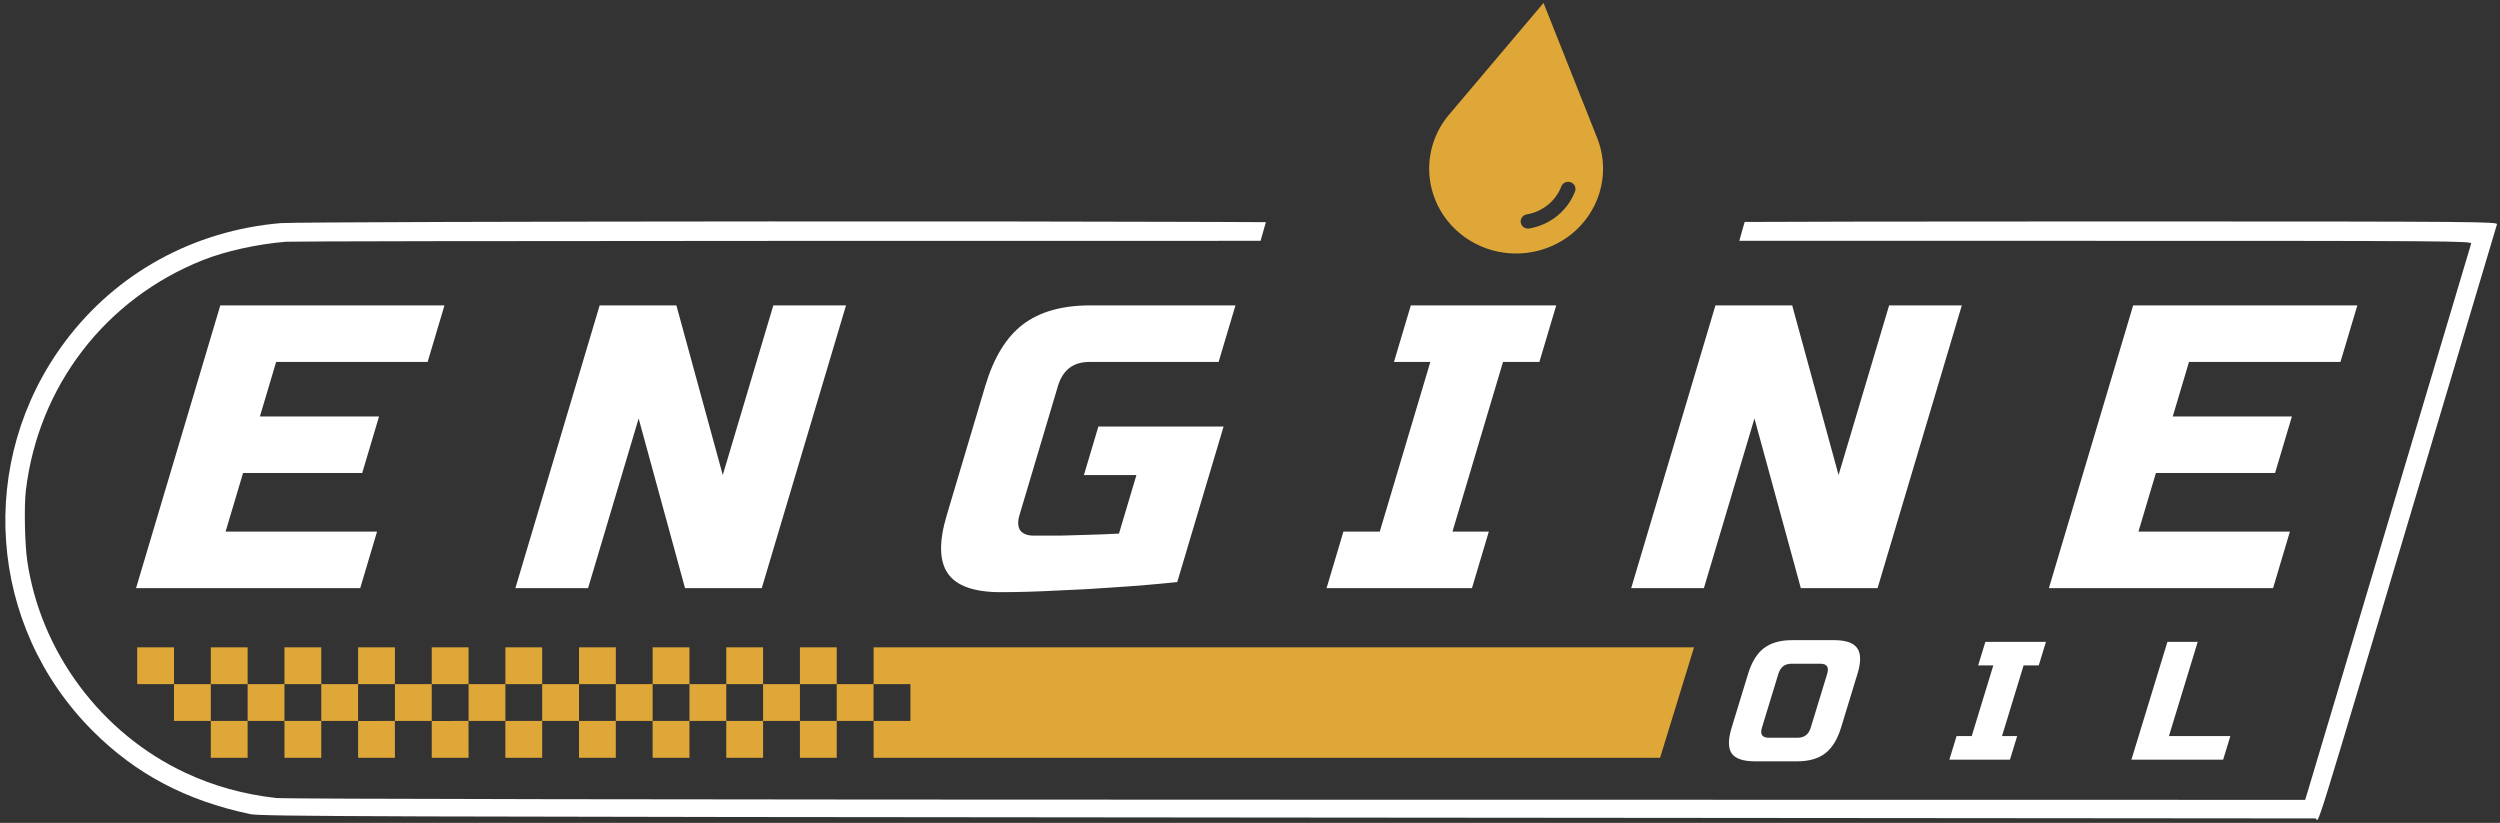 <?xml version="1.0" encoding="UTF-8" standalone="no"?>
<!-- Created with Inkscape (http://www.inkscape.org/) -->
<svg xmlns:inkscape="http://www.inkscape.org/namespaces/inkscape" xmlns:sodipodi="http://sodipodi.sourceforge.net/DTD/sodipodi-0.dtd" xmlns="http://www.w3.org/2000/svg" xmlns:svg="http://www.w3.org/2000/svg" version="1.1" id="svg29545" width="382.08" height="125.76" viewBox="0 0 382.08 125.76" sodipodi:docname="logo_2025_f.svg" inkscape:version="1.1.2 (b8e25be833, 2022-02-05)">
  <rect x="0" y="0" width="382.08" height="125.76" fill="#333333" stroke="none"/>
  <defs id="defs29549">
    <linearGradient id="linearGradient32171" inkscape:swatch="solid">
      <stop style="stop-color:#dfa738;stop-opacity:1;" offset="0" id="stop32169"></stop>
    </linearGradient>
  </defs>
  <g inkscape:groupmode="layer" inkscape:label="Image" id="g29551">
    <path id="rect2768-5-0-42-31" style="fill:#dfa738;fill-opacity:1;stroke:none;stroke-width:2.749;stroke-linecap:round;paint-order:markers stroke fill" d="m 133.514,98.933 v 5.627 h 5.627 v 5.627 h -5.627 v 5.627 h 120.2 l 5.19,-16.882 z"></path>
    <path id="rect2768-5-0-42-99" style="fill:#dfa738;fill-opacity:1;stroke:none;stroke-width:0.502;stroke-linecap:round;paint-order:markers stroke fill" d="m 20.966,98.933 v 5.627 h 5.627 v -5.627 z m 5.627,5.627 v 5.627 h 5.627 v -5.627 z m 5.627,0 h 5.627 v -5.627 h -5.627 z m 5.627,0 v 5.627 h 5.627 v -5.627 z m 5.627,0 h 5.627 v -5.627 h -5.627 z m 5.627,0 v 5.627 h 5.627 v -5.627 z m 0,5.627 h -5.627 v 5.627 h 5.627 z m -11.255,0 h -5.627 v 5.627 h 5.627 z M 54.731,98.933 v 5.627 h 5.627 v -5.627 z m 5.627,5.627 v 5.627 h 5.627 v -5.627 z m 5.627,0 h 5.627 V 98.933 H 65.985 Z m 5.627,0 v 5.627 h 5.627 v -5.627 z m 5.627,0 h 5.627 v -5.627 h -5.627 z m 5.627,0 v 5.627 h 5.627 v -5.627 z m 5.627,0 h 5.627 v -5.627 h -5.627 z m 5.627,0 v 5.627 h 5.627 v -5.627 z m 5.627,0 h 5.627 v -5.627 h -5.627 z m 5.627,0 v 5.627 h 5.627 v -5.627 z m 5.627,0 h 5.627 v -5.627 h -5.627 z m 5.627,0 v 5.627 h 5.627 v -5.627 z m 5.627,0 h 5.627 v -5.627 h -5.627 z m 5.627,0 v 5.627 h 5.627 v -5.627 z m 0,5.627 h -5.627 v 5.627 h 5.627 z m -11.255,0 h -5.627 v 5.627 h 5.627 z m -11.254,0 h -5.627 v 5.627 h 5.627 z m -11.255,0 h -5.627 v 5.627 h 5.627 z m -11.254,0 h -5.627 v 5.627 h 5.627 z m -11.255,0 H 65.985 v 5.627 h 5.627 z m -11.255,0 H 54.731 v 5.627 h 5.627 z"></path>
    <path id="path15836" style="fill:#ffffff;stroke-width:0.385;fill-opacity:1" d="M 118.372,33.841 C 81.678,33.863 44.566,33.957 42.895,34.1 29.58,35.239 17.773,41.734 9.927,52.232 -3.676,70.433 -1.872,95.666 14.18,111.718 c 6.583,6.583 14.252,10.631 24.066,12.705 1.683,0.356 16.599,0.405 158.406,0.525 86.102,0.073 156.846,0.134 157.21,0.134 0.752,0 -1.525,7.355 18.346,-59.262 5.104,-17.112 9.34,-31.306 9.412,-31.542 0.117,-0.382 -2.722,-0.426 -52.257,-0.431 -3.353,1.04e-4 -6.921,0 -10.716,0 -28.604,0 -44.782,0.037 -52.007,0.075 l -0.819,2.885 h 51.466 c 57.52,0 60.509,0.021 60.383,0.432 -0.073,0.238 -1.921,6.432 -4.107,13.766 -2.186,7.334 -5.864,19.667 -8.174,27.408 -2.31,7.741 -6.086,20.408 -8.392,28.149 -2.306,7.741 -4.306,14.436 -4.445,14.878 l -0.253,0.803 -153.999,-0.022 c -96.99,-0.013 -154.775,-0.109 -156.097,-0.259 -4.974,-0.564 -9.522,-1.824 -13.822,-3.832 C 15.473,112.104 6.21,99.699 4.16,85.696 3.786,83.138 3.671,77.328 3.949,74.99 5.845,59.023 16.096,45.676 31.015,39.75 c 3.449,-1.37 8.216,-2.426 12.669,-2.806 0.747,-0.064 34.089,-0.121 74.093,-0.127 l 60.338,-0.009 14.54,-0.002 0.81,-2.852 c -4.86,-0.019 -6.802,-0.041 -15.197,-0.055 -0.006,-2.8e-5 -0.017,0 -0.022,0 -0.073,-1.31e-4 -0.059,-3.83e-4 -0.133,-3.83e-4 v 3.83e-4 c -13.219,-0.053 -35.911,-0.072 -59.743,-0.057 z"></path>
    <g aria-label="ENGINE" transform="matrix(1,0,-0.298,1,-1.1,0.4)" id="text2951" style="font-size:61.73px;letter-spacing:18.776px;word-spacing:0px;stroke-width:0.257;fill:#ffffff;fill-opacity:1">
      <path d="M 82.819,89.485 H 48.559 V 46.274 h 34.26 v 8.642 H 59.67 v 8.334 h 18.21 v 8.642 H 59.67 v 8.951 h 23.149 z" style="-inkscape-font-specification:'Russo One';fill:#ffffff;fill-opacity:1" id="path29989"></path>
      <path d="M 144.189,89.485 H 132.461 L 117.645,63.558 V 89.485 H 106.534 V 46.274 h 11.729 l 14.815,25.927 V 46.274 h 11.111 z" style="-inkscape-font-specification:'Russo One';fill:#ffffff;fill-opacity:1" id="path29991"></path>
      <path d="m 180.868,90.102 q -6.05,0 -8.889,-2.84 -2.84,-2.84 -2.84,-8.889 V 58.62 q 0,-6.482 2.901,-9.383 2.963,-2.963 9.445,-2.963 h 22.223 v 8.642 h -19.754 q -3.704,0 -3.704,3.704 v 19.754 q 0,1.42 0.802,2.284 0.864,0.802 2.284,0.802 1.852,0 4.074,0 2.284,-0.062 4.259,-0.123 2.284,-0.062 4.63,-0.185 V 72.201 h -8.025 V 64.793 h 19.136 v 23.766 q -4.63,0.494 -9.321,0.802 -4.012,0.309 -8.642,0.494 -4.63,0.247 -8.581,0.247 z" style="-inkscape-font-specification:'Russo One';fill:#ffffff;fill-opacity:1" id="path29993"></path>
      <path d="m 252.732,89.485 h -22.223 v -8.642 h 5.556 V 54.916 h -5.556 v -8.642 h 22.223 v 8.642 h -5.556 v 25.927 h 5.556 z" style="-inkscape-font-specification:'Russo One';fill:#ffffff;fill-opacity:1" id="path29995"></path>
      <path d="M 314.72,89.485 H 302.991 L 288.176,63.558 V 89.485 H 277.064 V 46.274 h 11.729 l 14.815,25.927 V 46.274 h 11.111 z" style="-inkscape-font-specification:'Russo One';fill:#ffffff;fill-opacity:1" id="path29997"></path>
      <path d="M 375.164,89.485 H 340.904 V 46.274 h 34.26 v 8.642 h -23.149 v 8.334 h 18.21 v 8.642 h -18.21 v 8.951 h 23.149 z" style="-inkscape-font-specification:'Russo One';fill:#ffffff;fill-opacity:1" id="path29999"></path>
    </g>
    <g aria-label="OIL" transform="skewX(-16.991)" id="text5698" style="font-size:25.721px;letter-spacing:16.25px;word-spacing:0px;stroke-width:0.257;fill:#ffffff;fill-opacity:1">
      <path d="m 310.72,102.98 q 0,-1.543 -1.543,-1.543 h -4.373 q -1.543,0 -1.543,1.543 v 8.231 q 0,1.543 1.543,1.543 h 4.373 q 1.543,0 1.543,-1.543 z m 4.63,8.231 q 0,2.701 -1.235,3.935 -1.209,1.209 -3.91,1.209 h -6.43 q -2.701,0 -3.935,-1.209 -1.209,-1.235 -1.209,-3.935 v -8.231 q 0,-2.701 1.209,-3.91 1.235,-1.235 3.935,-1.235 h 6.43 q 2.701,0 3.91,1.235 1.235,1.209 1.235,3.91 z" style="-inkscape-font-specification:'Russo One';fill:#ffffff;fill-opacity:1" id="path30014"></path>
      <path d="m 342.661,116.098 h -9.26 v -3.601 h 2.315 v -10.803 h -2.315 v -3.601 h 9.26 v 3.601 h -2.315 v 10.803 h 2.315 z" style="-inkscape-font-specification:'Russo One';fill:#ffffff;fill-opacity:1" id="path30016"></path>
      <path d="m 365.856,112.497 h 9.388 v 3.601 H 361.226 V 98.093 h 4.63 z" style="-inkscape-font-specification:'Russo One';fill:#ffffff;fill-opacity:1" id="path30018"></path>
    </g>
    <path d="m 239.49,36.288 a 13.292,12.971 0 0 0 4.61,-15.2 L 235.901,0.449 221.464,17.522 a 13.287,12.967 0 0 0 18.026,18.766 z m -6.151,-3.523 a 6.909,6.742 0 0 0 5.278,-4.267 1.118,1.091 0 0 1 2.094,0.768 9.145,8.925 0 0 1 -6.991,5.651 1.118,1.091 0 0 1 -0.381,-2.151 z" id="path24870" style="fill:#dfa738;fill-opacity:1;stroke-width:0.221;fill-rule:nonzero"></path>
  </g>
</svg>
